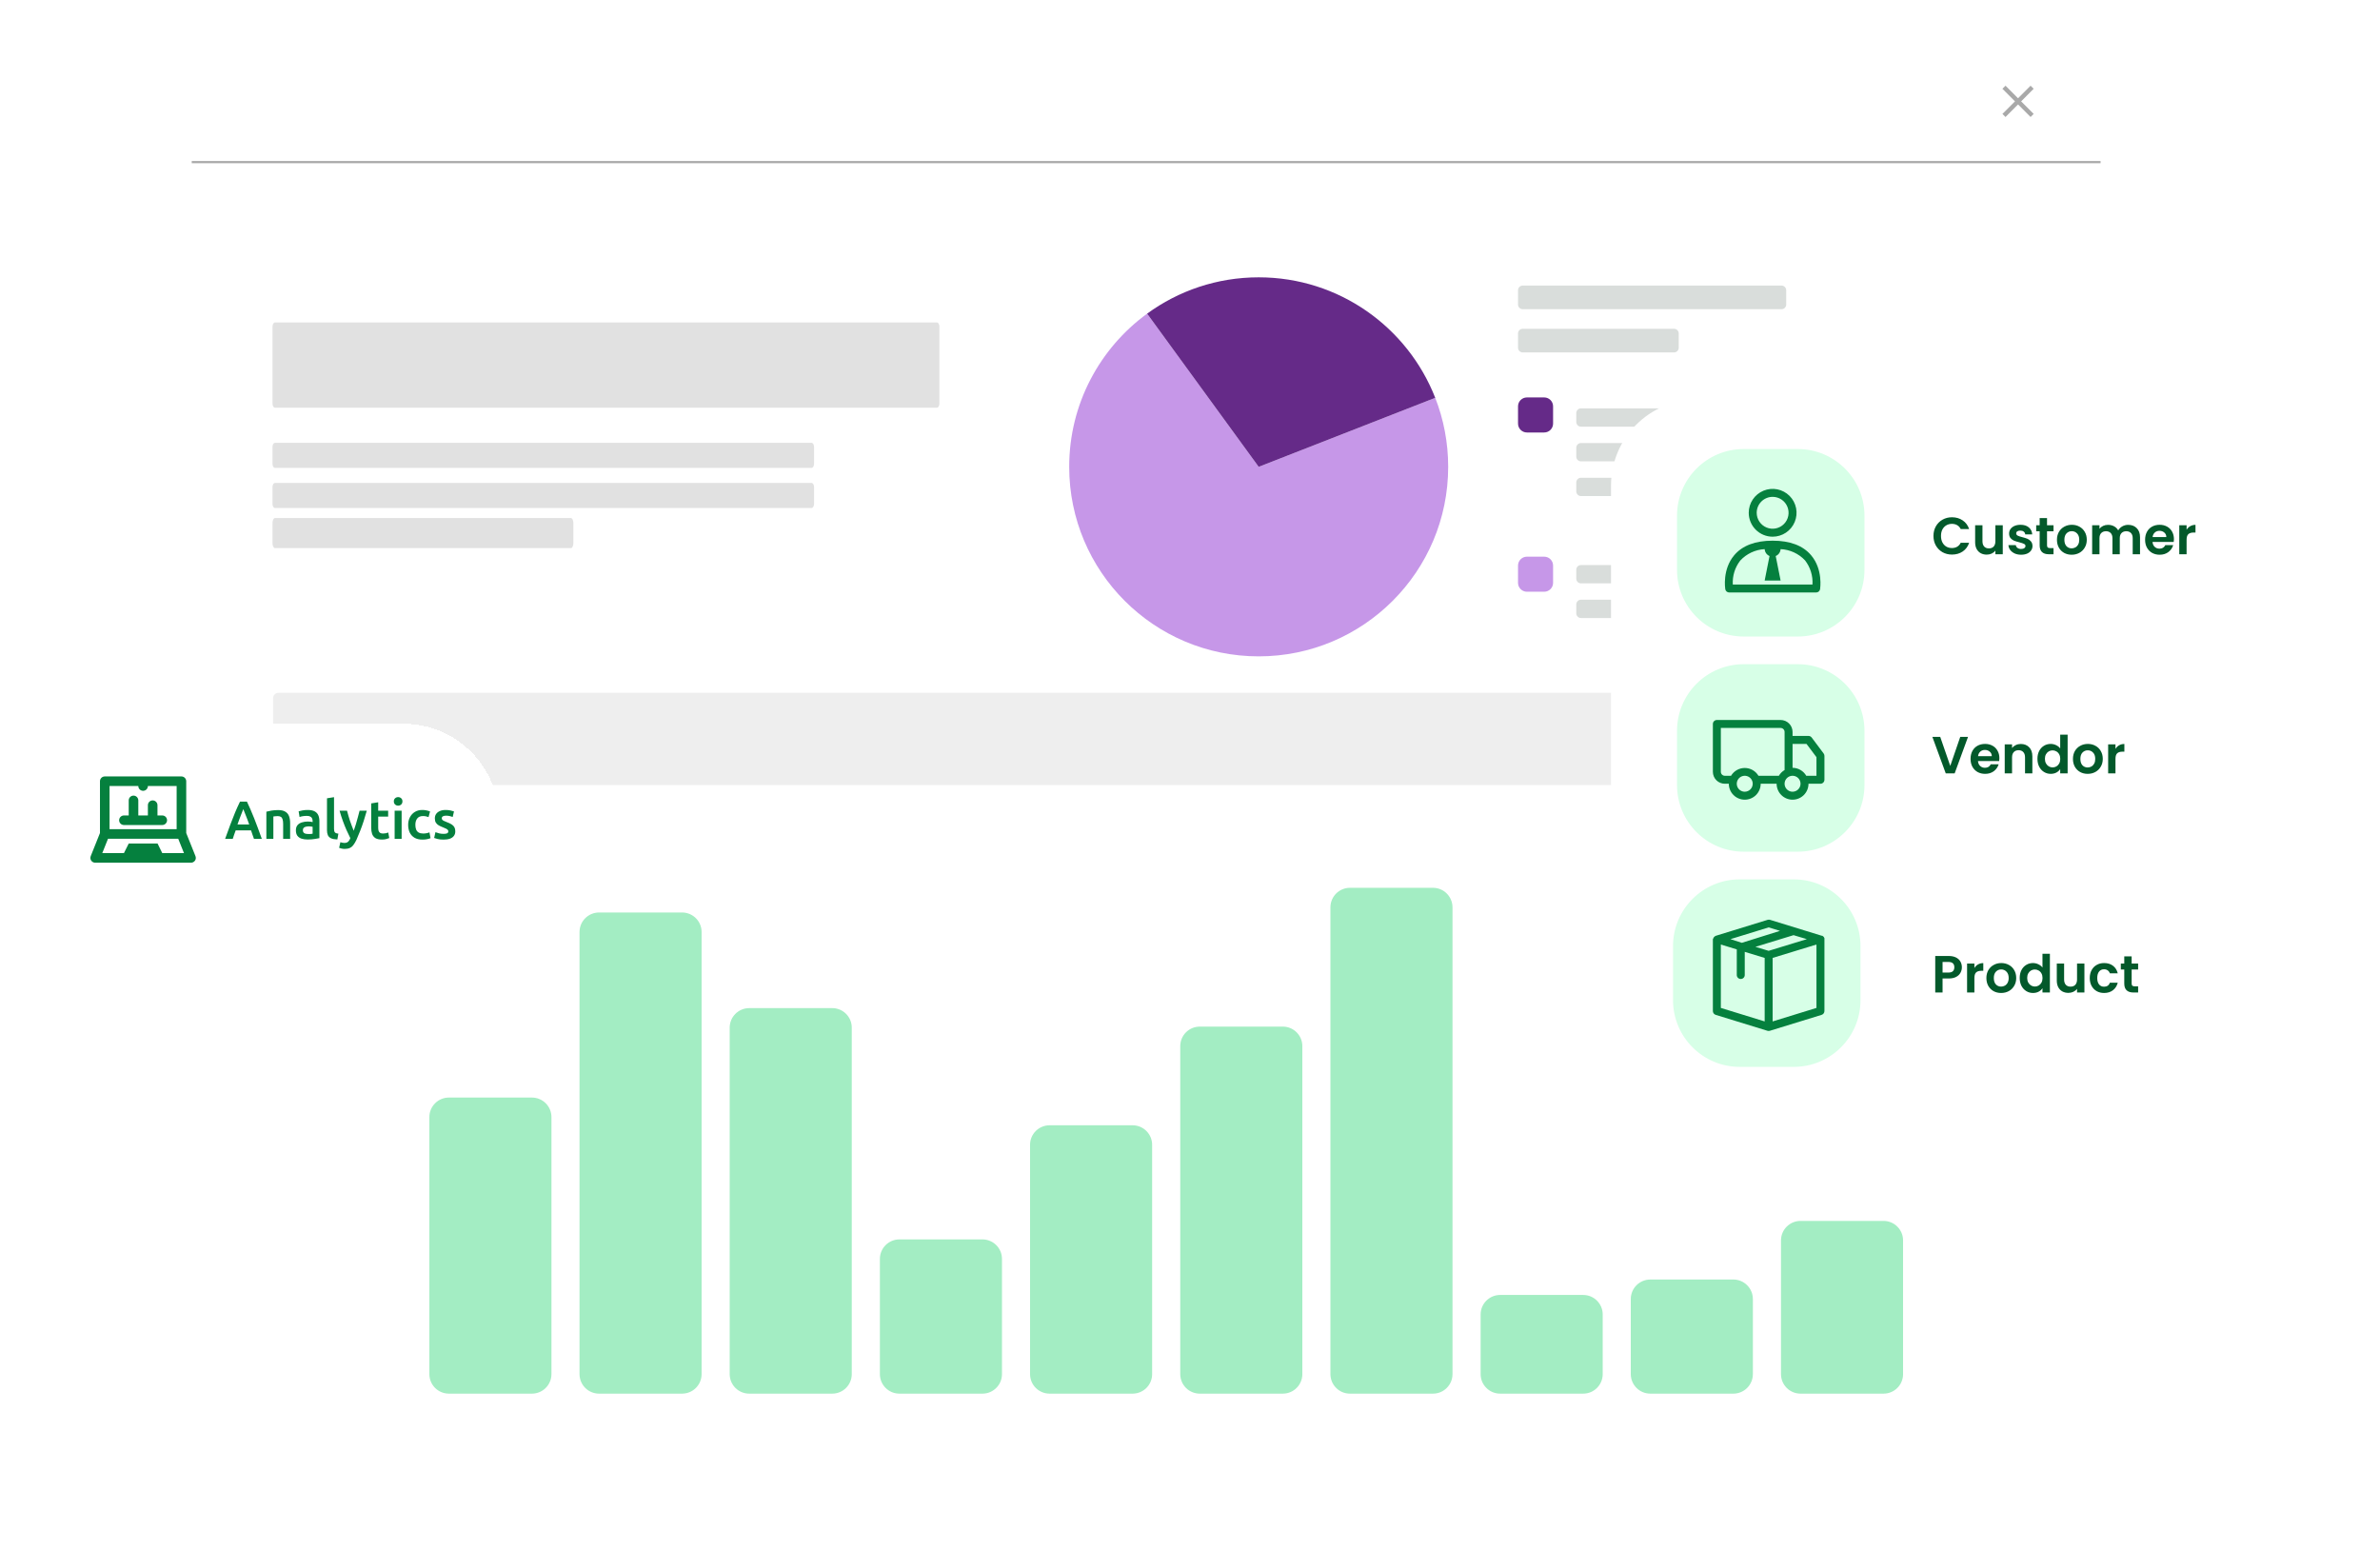 <svg width="554" height="361" viewBox="0 0 554 361" fill="none" xmlns="http://www.w3.org/2000/svg">
<g clip-path="url(#clip0_1555_2417)">
<g filter="url(#filter0_d_1555_2417)">
<path d="M481.723 10.633H51.868C47.872 10.633 44.632 13.873 44.632 17.869V333.871C44.632 337.868 47.872 341.108 51.868 341.108H481.723C485.72 341.108 488.959 337.868 488.959 333.871V17.869C488.959 13.873 485.72 10.633 481.723 10.633Z" fill="white"/>
</g>
<path d="M44.632 37.731H488.959" stroke="#A9A9A9" stroke-width="0.507" stroke-miterlimit="10"/>
<path d="M473.025 20.305L466.469 26.872" stroke="#A9A9A9" stroke-width="1.015" stroke-miterlimit="10"/>
<path d="M466.469 20.305L473.025 26.872" stroke="#A9A9A9" stroke-width="1.015" stroke-miterlimit="10"/>
<path d="M468.854 161.256H64.788C64.116 161.256 63.57 161.801 63.57 162.474V181.493C63.57 182.166 64.116 182.711 64.788 182.711H468.854C469.527 182.711 470.072 182.166 470.072 181.493V162.474C470.072 161.801 469.527 161.256 468.854 161.256Z" fill="#EEEEEE"/>
<path d="M188.913 103.064H64.006C63.689 103.064 63.432 103.491 63.432 104.017V107.946C63.432 108.473 63.689 108.9 64.006 108.9H188.913C189.23 108.9 189.487 108.473 189.487 107.946V104.017C189.487 103.491 189.23 103.064 188.913 103.064Z" fill="#E1E1E1"/>
<path d="M218.091 75.052H64.008C63.69 75.052 63.432 75.49 63.432 76.03V93.915C63.432 94.456 63.69 94.894 64.008 94.894H218.091C218.409 94.894 218.667 94.456 218.667 93.915V76.03C218.667 75.49 218.409 75.052 218.091 75.052Z" fill="#E1E1E1"/>
<path d="M188.913 112.401H64.006C63.689 112.401 63.432 112.828 63.432 113.355V117.284C63.432 117.81 63.689 118.237 64.006 118.237H188.913C189.23 118.237 189.487 117.81 189.487 117.284V113.355C189.487 112.828 189.23 112.401 188.913 112.401Z" fill="#E1E1E1"/>
<path d="M132.889 120.572H64.006C63.689 120.572 63.432 121.084 63.432 121.716V126.43C63.432 127.062 63.689 127.575 64.006 127.575H132.889C133.206 127.575 133.463 127.062 133.463 126.43V121.716C133.463 121.084 133.206 120.572 132.889 120.572Z" fill="#E1E1E1"/>
<g opacity="0.9">
<path d="M158.769 212.377H139.445C136.934 212.377 134.898 214.413 134.898 216.924V319.815C134.898 322.326 136.934 324.362 139.445 324.362H158.769C161.28 324.362 163.316 322.326 163.316 319.815V216.924C163.316 214.413 161.28 212.377 158.769 212.377Z" fill="#99EBBC"/>
<path d="M123.815 255.45H104.491C101.98 255.45 99.945 257.485 99.945 259.996V319.815C99.945 322.326 101.98 324.362 104.491 324.362H123.815C126.326 324.362 128.362 322.326 128.362 319.815V259.996C128.362 257.485 126.326 255.45 123.815 255.45Z" fill="#99EBBC"/>
<path d="M193.722 234.634H174.398C171.887 234.634 169.851 236.669 169.851 239.181V319.815C169.851 322.326 171.887 324.362 174.398 324.362H193.722C196.233 324.362 198.269 322.326 198.269 319.815V239.181C198.269 236.669 196.233 234.634 193.722 234.634Z" fill="#99EBBC"/>
<path d="M228.686 288.464H209.362C206.851 288.464 204.815 290.5 204.815 293.011V319.815C204.815 322.326 206.851 324.362 209.362 324.362H228.686C231.197 324.362 233.233 322.326 233.233 319.815V293.011C233.233 290.5 231.197 288.464 228.686 288.464Z" fill="#99EBBC"/>
<path d="M263.639 261.904H244.315C241.804 261.904 239.769 263.94 239.769 266.451V319.815C239.769 322.326 241.804 324.362 244.315 324.362H263.639C266.151 324.362 268.186 322.326 268.186 319.815V266.451C268.186 263.94 266.151 261.904 263.639 261.904Z" fill="#99EBBC"/>
<path d="M298.603 238.937H279.279C276.768 238.937 274.732 240.973 274.732 243.484V319.815C274.732 322.326 276.768 324.362 279.279 324.362H298.603C301.114 324.362 303.15 322.326 303.15 319.815V243.484C303.15 240.973 301.114 238.937 298.603 238.937Z" fill="#99EBBC"/>
<path d="M333.557 206.633H314.233C311.722 206.633 309.686 208.668 309.686 211.179V319.815C309.686 322.326 311.722 324.362 314.233 324.362H333.557C336.068 324.362 338.103 322.326 338.103 319.815V211.179C338.103 208.668 336.068 206.633 333.557 206.633Z" fill="#99EBBC"/>
<path d="M368.52 301.395H349.196C346.685 301.395 344.65 303.43 344.65 305.941V319.815C344.65 322.326 346.685 324.362 349.196 324.362H368.52C371.031 324.362 373.067 322.326 373.067 319.815V305.941C373.067 303.43 371.031 301.395 368.52 301.395Z" fill="#99EBBC"/>
<path d="M403.474 297.802H384.15C381.639 297.802 379.603 299.837 379.603 302.349V319.815C379.603 322.326 381.639 324.362 384.15 324.362H403.474C405.985 324.362 408.021 322.326 408.021 319.815V302.349C408.021 299.837 405.985 297.802 403.474 297.802Z" fill="#99EBBC"/>
<path d="M438.437 284.161H419.113C416.602 284.161 414.567 286.197 414.567 288.708V319.815C414.567 322.326 416.602 324.362 419.113 324.362H438.437C440.948 324.362 442.984 322.326 442.984 319.815V288.708C442.984 286.197 440.948 284.161 438.437 284.161Z" fill="#99EBBC"/>
</g>
<path d="M292.989 108.655L267.018 73.001C256.026 81.019 248.881 94 248.881 108.655C248.881 133.013 268.631 152.763 292.989 152.763C317.347 152.763 337.097 133.013 337.097 108.655C337.097 102.982 336.031 97.572 334.083 92.589L292.989 108.655Z" fill="#C697E8"/>
<path d="M334.083 92.589C327.658 76.168 311.684 64.547 292.989 64.547C283.276 64.547 274.305 67.683 267.017 73.001L292.989 108.655L334.083 92.589Z" fill="#652A88"/>
<path opacity="0.4" d="M453.426 95.045H368.011C367.406 95.045 366.915 95.536 366.915 96.141V98.211C366.915 98.817 367.406 99.308 368.011 99.308H453.426C454.031 99.308 454.522 98.817 454.522 98.211V96.141C454.522 95.536 454.031 95.045 453.426 95.045Z" fill="#A1AAA5"/>
<path opacity="0.4" d="M453.426 103.114H368.011C367.406 103.114 366.915 103.604 366.915 104.21V106.28C366.915 106.885 367.406 107.376 368.011 107.376H453.426C454.031 107.376 454.522 106.885 454.522 106.28V104.21C454.522 103.604 454.031 103.114 453.426 103.114Z" fill="#A1AAA5"/>
<path opacity="0.4" d="M414.19 111.192H368.011C367.406 111.192 366.915 111.683 366.915 112.288V114.359C366.915 114.964 367.406 115.455 368.011 115.455H414.19C414.795 115.455 415.286 114.964 415.286 114.359V112.288C415.286 111.683 414.795 111.192 414.19 111.192Z" fill="#A1AAA5"/>
<path opacity="0.4" d="M453.426 131.511H368.011C367.406 131.511 366.915 132.002 366.915 132.607V134.677C366.915 135.283 367.406 135.773 368.011 135.773H453.426C454.031 135.773 454.522 135.283 454.522 134.677V132.607C454.522 132.002 454.031 131.511 453.426 131.511Z" fill="#A1AAA5"/>
<path opacity="0.4" d="M414.19 139.579H368.011C367.406 139.579 366.915 140.07 366.915 140.676V142.746C366.915 143.351 367.406 143.842 368.011 143.842H414.19C414.795 143.842 415.286 143.351 415.286 142.746V140.676C415.286 140.07 414.795 139.579 414.19 139.579Z" fill="#A1AAA5"/>
<path opacity="0.4" d="M389.669 76.523H354.452C353.847 76.523 353.356 77.014 353.356 77.619V80.928C353.356 81.533 353.847 82.024 354.452 82.024H389.669C390.275 82.024 390.766 81.533 390.766 80.928V77.619C390.766 77.014 390.275 76.523 389.669 76.523Z" fill="#A1AAA5"/>
<path opacity="0.4" d="M414.687 66.465H354.452C353.847 66.465 353.356 66.956 353.356 67.561V70.87C353.356 71.475 353.847 71.966 354.452 71.966H414.687C415.292 71.966 415.783 71.475 415.783 70.87V67.561C415.783 66.956 415.292 66.465 414.687 66.465Z" fill="#A1AAA5"/>
<path d="M359.445 92.498H355.426C354.283 92.498 353.356 93.425 353.356 94.568V98.587C353.356 99.731 354.283 100.658 355.426 100.658H359.445C360.589 100.658 361.516 99.731 361.516 98.587V94.568C361.516 93.425 360.589 92.498 359.445 92.498Z" fill="#652A88"/>
<path d="M359.445 129.562H355.426C354.283 129.562 353.356 130.489 353.356 131.633V135.652C353.356 136.795 354.283 137.722 355.426 137.722H359.445C360.589 137.722 361.516 136.795 361.516 135.652V131.633C361.516 130.489 360.589 129.562 359.445 129.562Z" fill="#C697E8"/>
<g filter="url(#filter1_d_1555_2417)">
<rect x="375" y="85" width="159" height="184" rx="20" fill="white"/>
</g>
<path d="M456.671 225.13C456.671 225.584 456.562 226.011 456.342 226.409C456.131 226.806 455.794 227.127 455.332 227.371C454.877 227.614 454.3 227.736 453.602 227.736H452.177V231H450.472V222.499H453.602C454.26 222.499 454.82 222.613 455.283 222.84C455.746 223.067 456.091 223.38 456.318 223.778C456.554 224.176 456.671 224.626 456.671 225.13ZM453.529 226.36C454 226.36 454.349 226.254 454.576 226.043C454.804 225.824 454.917 225.519 454.917 225.13C454.917 224.302 454.455 223.888 453.529 223.888H452.177V226.36H453.529ZM459.587 225.3C459.806 224.943 460.09 224.663 460.439 224.46C460.797 224.257 461.203 224.155 461.657 224.155V225.946H461.207C460.671 225.946 460.265 226.072 459.989 226.323C459.721 226.575 459.587 227.013 459.587 227.639V231H457.882V224.253H459.587V225.3ZM465.802 231.11C465.152 231.11 464.568 230.968 464.048 230.683C463.528 230.391 463.118 229.981 462.818 229.453C462.526 228.926 462.379 228.317 462.379 227.626C462.379 226.936 462.53 226.327 462.83 225.8C463.139 225.272 463.557 224.866 464.084 224.582C464.612 224.289 465.201 224.143 465.85 224.143C466.5 224.143 467.089 224.289 467.616 224.582C468.144 224.866 468.558 225.272 468.859 225.8C469.167 226.327 469.321 226.936 469.321 227.626C469.321 228.317 469.163 228.926 468.846 229.453C468.538 229.981 468.116 230.391 467.58 230.683C467.052 230.968 466.459 231.11 465.802 231.11ZM465.802 229.624C466.11 229.624 466.398 229.551 466.666 229.405C466.942 229.25 467.162 229.023 467.324 228.723C467.486 228.422 467.568 228.057 467.568 227.626C467.568 226.985 467.397 226.494 467.056 226.153C466.723 225.804 466.313 225.629 465.826 225.629C465.339 225.629 464.929 225.804 464.596 226.153C464.271 226.494 464.109 226.985 464.109 227.626C464.109 228.268 464.267 228.763 464.584 229.112C464.909 229.453 465.315 229.624 465.802 229.624ZM470.134 227.602C470.134 226.92 470.268 226.315 470.536 225.787C470.812 225.26 471.185 224.854 471.656 224.57C472.127 224.285 472.651 224.143 473.227 224.143C473.666 224.143 474.084 224.241 474.482 224.436C474.879 224.622 475.196 224.874 475.432 225.191V221.988H477.161V231H475.432V230.001C475.22 230.334 474.924 230.602 474.542 230.805C474.161 231.008 473.718 231.11 473.215 231.11C472.647 231.11 472.127 230.963 471.656 230.671C471.185 230.379 470.812 229.969 470.536 229.441C470.268 228.905 470.134 228.292 470.134 227.602ZM475.444 227.626C475.444 227.212 475.363 226.859 475.2 226.567C475.038 226.266 474.819 226.039 474.542 225.885C474.266 225.722 473.97 225.641 473.653 225.641C473.337 225.641 473.044 225.718 472.777 225.873C472.509 226.027 472.289 226.254 472.119 226.555C471.956 226.847 471.875 227.196 471.875 227.602C471.875 228.008 471.956 228.365 472.119 228.674C472.289 228.974 472.509 229.206 472.777 229.368C473.053 229.53 473.345 229.612 473.653 229.612C473.97 229.612 474.266 229.534 474.542 229.38C474.819 229.218 475.038 228.99 475.2 228.698C475.363 228.398 475.444 228.041 475.444 227.626ZM485.196 224.253V231H483.479V230.147C483.259 230.44 482.971 230.671 482.614 230.842C482.265 231.004 481.883 231.085 481.469 231.085C480.941 231.085 480.474 230.976 480.068 230.756C479.663 230.529 479.342 230.2 479.106 229.77C478.879 229.331 478.765 228.812 478.765 228.211V224.253H480.47V227.967C480.47 228.503 480.604 228.917 480.872 229.21C481.14 229.494 481.506 229.636 481.968 229.636C482.439 229.636 482.809 229.494 483.077 229.21C483.345 228.917 483.479 228.503 483.479 227.967V224.253H485.196ZM486.44 227.626C486.44 226.928 486.582 226.319 486.866 225.8C487.15 225.272 487.544 224.866 488.047 224.582C488.551 224.289 489.127 224.143 489.777 224.143C490.613 224.143 491.303 224.354 491.847 224.777C492.399 225.191 492.769 225.775 492.955 226.53H491.116C491.019 226.238 490.852 226.011 490.617 225.848C490.39 225.678 490.106 225.593 489.765 225.593C489.277 225.593 488.892 225.771 488.608 226.128C488.323 226.478 488.181 226.977 488.181 227.626C488.181 228.268 488.323 228.767 488.608 229.124C488.892 229.474 489.277 229.648 489.765 229.648C490.455 229.648 490.905 229.34 491.116 228.723H492.955C492.769 229.453 492.399 230.034 491.847 230.464C491.295 230.894 490.605 231.11 489.777 231.11C489.127 231.11 488.551 230.968 488.047 230.683C487.544 230.391 487.15 229.985 486.866 229.465C486.582 228.938 486.44 228.325 486.44 227.626ZM496.19 225.653V228.917C496.19 229.145 496.242 229.311 496.348 229.417C496.462 229.514 496.648 229.563 496.908 229.563H497.7V231H496.628C495.191 231 494.472 230.302 494.472 228.905V225.653H493.669V224.253H494.472V222.584H496.19V224.253H497.7V225.653H496.19Z" fill="#03592B"/>
<path d="M417.557 204.67H404.953C396.384 204.67 389.437 211.616 389.437 220.185V232.79C389.437 241.359 396.384 248.306 404.953 248.306H417.557C426.126 248.306 433.073 241.359 433.073 232.79V220.185C433.073 211.616 426.126 204.67 417.557 204.67Z" fill="#D7FFE7"/>
<path d="M424.679 218.359C424.641 218.252 424.588 218.152 424.521 218.062C424.502 218.038 424.48 218.016 424.456 217.997C424.399 217.942 424.336 217.893 424.271 217.848L424.169 217.793H424.067L412.01 214.083C411.835 214.03 411.648 214.03 411.472 214.083L399.416 217.793L399.314 217.848L399.212 217.895C399.146 217.939 399.084 217.989 399.026 218.043C399.026 218.043 399.026 218.043 398.962 218.108C398.895 218.199 398.842 218.299 398.804 218.405C398.767 218.46 398.736 218.519 398.711 218.581V235.275C398.702 235.48 398.762 235.683 398.882 235.851C399.001 236.019 399.172 236.142 399.37 236.202L411.426 239.912C411.602 239.961 411.788 239.961 411.964 239.912L424.02 236.202C424.217 236.142 424.389 236.019 424.508 235.851C424.628 235.683 424.688 235.48 424.679 235.275V218.581C424.688 218.507 424.688 218.432 424.679 218.359ZM411.695 221.298L408.616 220.371L417.491 217.654L420.589 218.581L411.695 221.298ZM411.695 215.845L414.338 216.652L405.453 219.434L402.801 218.581L411.695 215.845ZM400.566 219.833L404.276 220.965V226.928C404.276 227.174 404.373 227.41 404.547 227.584C404.721 227.758 404.957 227.855 405.203 227.855C405.449 227.855 405.685 227.758 405.859 227.584C406.033 227.41 406.13 227.174 406.13 226.928V221.54L410.768 222.949V237.732L400.566 234.588V219.833ZM412.622 237.732V222.949L422.824 219.833V234.588L412.622 237.732Z" fill="#05803E"/>
<path d="M418.484 154.59H405.88C397.311 154.59 390.364 161.536 390.364 170.105V182.71C390.364 191.279 397.311 198.225 405.88 198.225H418.484C427.053 198.225 434 191.279 434 182.71V170.105C434 161.536 427.053 154.59 418.484 154.59Z" fill="#D7FFE7"/>
<path d="M424.493 175.364L421.711 171.654C421.625 171.539 421.513 171.445 421.384 171.381C421.255 171.317 421.113 171.283 420.969 171.283H417.259V170.356C417.259 169.618 416.966 168.91 416.445 168.388C415.923 167.866 415.215 167.573 414.477 167.573H399.639C399.393 167.573 399.157 167.671 398.983 167.845C398.809 168.019 398.711 168.255 398.711 168.501V179.63C398.711 180.368 399.004 181.075 399.526 181.597C400.048 182.119 400.756 182.412 401.493 182.412H402.421C402.421 183.396 402.812 184.339 403.507 185.035C404.203 185.731 405.147 186.122 406.13 186.122C407.114 186.122 408.058 185.731 408.754 185.035C409.449 184.339 409.84 183.396 409.84 182.412H413.55C413.55 183.396 413.941 184.339 414.636 185.035C415.332 185.731 416.276 186.122 417.259 186.122C418.243 186.122 419.187 185.731 419.883 185.035C420.578 184.339 420.969 183.396 420.969 182.412H423.751C423.997 182.412 424.233 182.314 424.407 182.14C424.581 181.966 424.679 181.731 424.679 181.485V175.92C424.679 175.719 424.614 175.524 424.493 175.364ZM406.13 184.267C405.764 184.267 405.405 184.158 405.1 183.954C404.795 183.75 404.557 183.461 404.417 183.122C404.276 182.783 404.24 182.41 404.311 182.05C404.383 181.69 404.56 181.36 404.819 181.1C405.078 180.841 405.409 180.664 405.769 180.593C406.128 180.521 406.501 180.558 406.84 180.698C407.179 180.839 407.469 181.076 407.673 181.381C407.877 181.687 407.985 182.045 407.985 182.412C407.985 182.904 407.79 183.376 407.442 183.724C407.094 184.071 406.622 184.267 406.13 184.267ZM414.069 180.557H409.321C408.992 180.004 408.525 179.545 407.966 179.226C407.407 178.908 406.774 178.741 406.13 178.741C405.487 178.741 404.854 178.908 404.295 179.226C403.736 179.545 403.269 180.004 402.94 180.557H401.493C401.247 180.557 401.012 180.459 400.838 180.286C400.664 180.112 400.566 179.876 400.566 179.63V169.428H414.477C414.723 169.428 414.959 169.526 415.133 169.7C415.307 169.874 415.405 170.11 415.405 170.356V179.222C414.852 179.544 414.392 180.004 414.069 180.557ZM417.259 184.267C416.893 184.267 416.534 184.158 416.229 183.954C415.924 183.75 415.686 183.461 415.546 183.122C415.405 182.783 415.369 182.41 415.44 182.05C415.512 181.69 415.688 181.36 415.948 181.1C416.207 180.841 416.538 180.664 416.898 180.593C417.257 180.521 417.63 180.558 417.969 180.698C418.308 180.839 418.598 181.076 418.802 181.381C419.005 181.687 419.114 182.045 419.114 182.412C419.114 182.904 418.919 183.376 418.571 183.724C418.223 184.071 417.751 184.267 417.259 184.267ZM422.824 180.557H420.45C420.126 179.996 419.661 179.53 419.102 179.205C418.542 178.879 417.907 178.706 417.259 178.702V173.138H420.505L422.824 176.226V180.557Z" fill="#05803E"/>
<path d="M458.108 171.499L454.991 180H452.92L449.802 171.499H451.629L453.968 178.258L456.294 171.499H458.108ZM465.403 176.48C465.403 176.724 465.387 176.943 465.354 177.138H460.422C460.462 177.625 460.633 178.007 460.933 178.283C461.234 178.559 461.603 178.697 462.041 178.697C462.675 178.697 463.125 178.425 463.393 177.881H465.232C465.037 178.53 464.664 179.066 464.112 179.488C463.56 179.903 462.882 180.11 462.078 180.11C461.428 180.11 460.844 179.968 460.324 179.683C459.813 179.391 459.411 178.981 459.118 178.453C458.834 177.926 458.692 177.317 458.692 176.626C458.692 175.928 458.834 175.315 459.118 174.787C459.403 174.26 459.8 173.854 460.312 173.57C460.824 173.285 461.412 173.143 462.078 173.143C462.719 173.143 463.292 173.281 463.795 173.557C464.307 173.833 464.7 174.227 464.977 174.739C465.261 175.242 465.403 175.823 465.403 176.48ZM463.637 175.993C463.629 175.555 463.47 175.206 463.162 174.946C462.853 174.678 462.476 174.544 462.029 174.544C461.607 174.544 461.25 174.674 460.957 174.934C460.673 175.185 460.499 175.538 460.434 175.993H463.637ZM470.386 173.155C471.19 173.155 471.84 173.411 472.335 173.923C472.83 174.426 473.078 175.132 473.078 176.042V180H471.373V176.273C471.373 175.737 471.239 175.327 470.971 175.043C470.703 174.751 470.338 174.605 469.875 174.605C469.404 174.605 469.03 174.751 468.754 175.043C468.486 175.327 468.352 175.737 468.352 176.273V180H466.647V173.253H468.352V174.093C468.58 173.801 468.868 173.574 469.217 173.411C469.574 173.241 469.964 173.155 470.386 173.155ZM474.261 176.602C474.261 175.92 474.395 175.315 474.663 174.787C474.939 174.26 475.312 173.854 475.783 173.57C476.254 173.285 476.778 173.143 477.354 173.143C477.793 173.143 478.211 173.241 478.609 173.436C479.006 173.622 479.323 173.874 479.559 174.191V170.988H481.288V180H479.559V179.001C479.347 179.334 479.051 179.602 478.67 179.805C478.288 180.008 477.845 180.11 477.342 180.11C476.774 180.11 476.254 179.963 475.783 179.671C475.312 179.379 474.939 178.969 474.663 178.441C474.395 177.905 474.261 177.292 474.261 176.602ZM479.571 176.626C479.571 176.212 479.49 175.859 479.327 175.567C479.165 175.266 478.946 175.039 478.67 174.885C478.393 174.722 478.097 174.641 477.78 174.641C477.464 174.641 477.172 174.718 476.904 174.873C476.636 175.027 476.416 175.254 476.246 175.555C476.084 175.847 476.002 176.196 476.002 176.602C476.002 177.008 476.084 177.365 476.246 177.674C476.416 177.974 476.636 178.206 476.904 178.368C477.18 178.53 477.472 178.612 477.78 178.612C478.097 178.612 478.393 178.534 478.67 178.38C478.946 178.218 479.165 177.99 479.327 177.698C479.49 177.398 479.571 177.041 479.571 176.626ZM485.949 180.11C485.3 180.11 484.715 179.968 484.196 179.683C483.676 179.391 483.266 178.981 482.965 178.453C482.673 177.926 482.527 177.317 482.527 176.626C482.527 175.936 482.677 175.327 482.978 174.8C483.286 174.272 483.704 173.866 484.232 173.582C484.76 173.289 485.348 173.143 485.998 173.143C486.648 173.143 487.236 173.289 487.764 173.582C488.292 173.866 488.706 174.272 489.006 174.8C489.315 175.327 489.469 175.936 489.469 176.626C489.469 177.317 489.311 177.926 488.994 178.453C488.685 178.981 488.263 179.391 487.727 179.683C487.2 179.968 486.607 180.11 485.949 180.11ZM485.949 178.624C486.258 178.624 486.546 178.551 486.814 178.405C487.09 178.25 487.309 178.023 487.472 177.723C487.634 177.422 487.715 177.057 487.715 176.626C487.715 175.985 487.545 175.494 487.204 175.153C486.871 174.804 486.461 174.629 485.974 174.629C485.486 174.629 485.076 174.804 484.744 175.153C484.419 175.494 484.256 175.985 484.256 176.626C484.256 177.268 484.415 177.763 484.731 178.112C485.056 178.453 485.462 178.624 485.949 178.624ZM492.425 174.3C492.644 173.943 492.928 173.663 493.277 173.46C493.635 173.257 494.04 173.155 494.495 173.155V174.946H494.045C493.509 174.946 493.103 175.072 492.827 175.323C492.559 175.575 492.425 176.013 492.425 176.639V180H490.72V173.253H492.425V174.3Z" fill="#03592B"/>
<path d="M418.484 104.509H405.88C397.311 104.509 390.364 111.456 390.364 120.025V132.629C390.364 141.198 397.311 148.145 405.88 148.145H418.484C427.053 148.145 434 141.198 434 132.629V120.025C434 111.456 427.053 104.509 418.484 104.509Z" fill="#D7FFE7"/>
<path d="M421.581 129.234C419.68 126.98 416.666 125.84 412.622 125.84C408.588 125.84 405.574 126.98 403.673 129.234C400.891 132.526 401.568 136.932 401.595 137.117C401.631 137.337 401.744 137.536 401.914 137.679C402.085 137.822 402.3 137.899 402.523 137.896H422.74C422.963 137.899 423.179 137.822 423.349 137.679C423.519 137.536 423.632 137.337 423.668 137.117C423.686 136.969 424.373 132.526 421.581 129.234ZM421.896 136.041H403.348C403.236 134.039 403.849 132.064 405.073 130.477C406.55 128.878 408.594 127.92 410.767 127.806C410.787 128.152 410.904 128.486 411.104 128.77C411.304 129.054 411.579 129.275 411.899 129.41L410.767 135.114H414.477L413.336 129.41C413.658 129.277 413.935 129.056 414.137 128.772C414.339 128.488 414.457 128.153 414.477 127.806C416.64 127.907 418.678 128.845 420.162 130.421C421.403 132.022 422.019 134.02 421.896 136.041Z" fill="#05803E"/>
<path d="M412.622 124.912C413.723 124.912 414.799 124.586 415.714 123.975C416.629 123.363 417.342 122.494 417.763 121.477C418.184 120.46 418.295 119.342 418.08 118.262C417.865 117.183 417.335 116.191 416.557 115.413C415.779 114.635 414.787 114.105 413.708 113.89C412.628 113.676 411.51 113.786 410.493 114.207C409.476 114.628 408.607 115.341 407.996 116.256C407.384 117.171 407.058 118.247 407.058 119.348C407.058 120.824 407.644 122.239 408.688 123.283C409.731 124.326 411.147 124.912 412.622 124.912ZM412.622 115.638C413.356 115.638 414.073 115.856 414.683 116.263C415.293 116.671 415.769 117.25 416.05 117.928C416.33 118.606 416.404 119.352 416.261 120.072C416.118 120.791 415.764 121.452 415.245 121.971C414.727 122.49 414.066 122.843 413.346 122.986C412.626 123.129 411.881 123.056 411.203 122.775C410.525 122.494 409.945 122.019 409.538 121.409C409.13 120.799 408.913 120.082 408.913 119.348C408.913 118.364 409.303 117.42 409.999 116.725C410.695 116.029 411.638 115.638 412.622 115.638Z" fill="#05803E"/>
<path d="M450.058 124.737C450.058 123.901 450.245 123.154 450.618 122.496C451 121.831 451.516 121.315 452.165 120.95C452.823 120.576 453.558 120.39 454.369 120.39C455.319 120.39 456.152 120.633 456.866 121.12C457.581 121.607 458.08 122.281 458.364 123.142H456.403C456.208 122.736 455.932 122.432 455.575 122.229C455.226 122.026 454.82 121.924 454.357 121.924C453.862 121.924 453.419 122.042 453.03 122.277C452.648 122.505 452.348 122.829 452.129 123.252C451.917 123.674 451.812 124.169 451.812 124.737C451.812 125.298 451.917 125.793 452.129 126.223C452.348 126.645 452.648 126.974 453.03 127.21C453.419 127.437 453.862 127.551 454.357 127.551C454.82 127.551 455.226 127.449 455.575 127.246C455.932 127.035 456.208 126.727 456.403 126.321H458.364C458.08 127.189 457.581 127.867 456.866 128.355C456.16 128.834 455.328 129.073 454.369 129.073C453.558 129.073 452.823 128.89 452.165 128.525C451.516 128.152 451 127.636 450.618 126.978C450.245 126.321 450.058 125.574 450.058 124.737ZM466.19 122.253V129H464.473V128.147C464.254 128.44 463.965 128.671 463.608 128.842C463.259 129.004 462.877 129.085 462.463 129.085C461.936 129.085 461.469 128.976 461.063 128.756C460.657 128.529 460.336 128.2 460.101 127.77C459.873 127.331 459.76 126.812 459.76 126.211V122.253H461.465V125.967C461.465 126.503 461.599 126.917 461.867 127.21C462.134 127.494 462.5 127.636 462.963 127.636C463.434 127.636 463.803 127.494 464.071 127.21C464.339 126.917 464.473 126.503 464.473 125.967V122.253H466.19ZM470.454 129.11C469.902 129.11 469.407 129.012 468.968 128.817C468.53 128.614 468.181 128.342 467.921 128.001C467.669 127.66 467.531 127.283 467.507 126.869H469.224C469.257 127.129 469.383 127.344 469.602 127.514C469.829 127.685 470.109 127.77 470.442 127.77C470.767 127.77 471.019 127.705 471.197 127.575C471.384 127.445 471.477 127.279 471.477 127.076C471.477 126.857 471.364 126.694 471.136 126.589C470.917 126.475 470.564 126.353 470.077 126.223C469.573 126.101 469.159 125.976 468.834 125.846C468.518 125.716 468.242 125.517 468.006 125.249C467.779 124.981 467.665 124.62 467.665 124.165C467.665 123.791 467.771 123.45 467.982 123.142C468.201 122.833 468.51 122.59 468.908 122.411C469.314 122.233 469.788 122.143 470.332 122.143C471.136 122.143 471.778 122.346 472.257 122.752C472.736 123.15 473 123.69 473.048 124.372H471.416C471.392 124.104 471.278 123.893 471.075 123.739C470.881 123.576 470.617 123.495 470.284 123.495C469.975 123.495 469.736 123.552 469.565 123.666C469.403 123.779 469.322 123.938 469.322 124.141C469.322 124.368 469.435 124.543 469.663 124.664C469.89 124.778 470.243 124.896 470.722 125.017C471.209 125.139 471.611 125.265 471.928 125.395C472.245 125.525 472.517 125.728 472.744 126.004C472.979 126.272 473.101 126.629 473.109 127.076C473.109 127.465 473 127.815 472.78 128.123C472.569 128.432 472.261 128.675 471.855 128.854C471.457 129.024 470.99 129.11 470.454 129.11ZM476.494 123.653V126.917C476.494 127.145 476.547 127.311 476.652 127.417C476.766 127.514 476.953 127.563 477.213 127.563H478.004V129H476.932C475.495 129 474.777 128.302 474.777 126.905V123.653H473.973V122.253H474.777V120.584H476.494V122.253H478.004V123.653H476.494ZM482.227 129.11C481.577 129.11 480.992 128.968 480.473 128.683C479.953 128.391 479.543 127.981 479.243 127.453C478.95 126.926 478.804 126.317 478.804 125.626C478.804 124.936 478.955 124.327 479.255 123.8C479.563 123.272 479.982 122.866 480.509 122.582C481.037 122.289 481.626 122.143 482.275 122.143C482.925 122.143 483.514 122.289 484.041 122.582C484.569 122.866 484.983 123.272 485.284 123.8C485.592 124.327 485.746 124.936 485.746 125.626C485.746 126.317 485.588 126.926 485.271 127.453C484.963 127.981 484.541 128.391 484.005 128.683C483.477 128.968 482.884 129.11 482.227 129.11ZM482.227 127.624C482.535 127.624 482.823 127.551 483.091 127.405C483.367 127.25 483.587 127.023 483.749 126.723C483.911 126.422 483.993 126.057 483.993 125.626C483.993 124.985 483.822 124.494 483.481 124.153C483.148 123.804 482.738 123.629 482.251 123.629C481.764 123.629 481.354 123.804 481.021 124.153C480.696 124.494 480.534 124.985 480.534 125.626C480.534 126.268 480.692 126.763 481.009 127.112C481.333 127.453 481.739 127.624 482.227 127.624ZM495.376 122.155C496.204 122.155 496.87 122.411 497.373 122.923C497.885 123.426 498.141 124.132 498.141 125.042V129H496.436V125.273C496.436 124.745 496.302 124.344 496.034 124.068C495.766 123.783 495.4 123.641 494.938 123.641C494.475 123.641 494.105 123.783 493.829 124.068C493.561 124.344 493.428 124.745 493.428 125.273V129H491.722V125.273C491.722 124.745 491.588 124.344 491.321 124.068C491.053 123.783 490.687 123.641 490.224 123.641C489.754 123.641 489.38 123.783 489.104 124.068C488.836 124.344 488.702 124.745 488.702 125.273V129H486.997V122.253H488.702V123.069C488.921 122.785 489.201 122.561 489.542 122.399C489.892 122.237 490.273 122.155 490.687 122.155C491.215 122.155 491.686 122.269 492.1 122.496C492.514 122.716 492.835 123.032 493.062 123.446C493.281 123.057 493.598 122.744 494.012 122.509C494.434 122.273 494.889 122.155 495.376 122.155ZM506.031 125.48C506.031 125.724 506.015 125.943 505.982 126.138H501.05C501.09 126.625 501.261 127.007 501.561 127.283C501.862 127.559 502.231 127.697 502.669 127.697C503.303 127.697 503.753 127.425 504.021 126.881H505.86C505.666 127.53 505.292 128.066 504.74 128.488C504.188 128.903 503.51 129.11 502.706 129.11C502.056 129.11 501.472 128.968 500.952 128.683C500.441 128.391 500.039 127.981 499.747 127.453C499.462 126.926 499.32 126.317 499.32 125.626C499.32 124.928 499.462 124.315 499.747 123.787C500.031 123.26 500.429 122.854 500.94 122.57C501.452 122.285 502.04 122.143 502.706 122.143C503.347 122.143 503.92 122.281 504.423 122.557C504.935 122.833 505.329 123.227 505.605 123.739C505.889 124.242 506.031 124.823 506.031 125.48ZM504.265 124.993C504.257 124.555 504.098 124.206 503.79 123.946C503.481 123.678 503.104 123.544 502.657 123.544C502.235 123.544 501.878 123.674 501.586 123.934C501.301 124.185 501.127 124.538 501.062 124.993H504.265ZM508.98 123.3C509.2 122.943 509.484 122.663 509.833 122.46C510.19 122.257 510.596 122.155 511.051 122.155V123.946H510.6C510.064 123.946 509.658 124.072 509.382 124.323C509.114 124.575 508.98 125.013 508.98 125.639V129H507.275V122.253H508.98V123.3Z" fill="#03592B"/>
<g filter="url(#filter2_d_1555_2417)">
<path d="M11 182.31C11 169.988 20.988 160 33.31 160H93.887C106.208 160 116.197 169.988 116.197 182.31V182.31C116.197 194.631 106.208 204.619 93.887 204.619H33.31C20.988 204.619 11 194.631 11 182.31V182.31Z" fill="white" shape-rendering="crispEdges"/>
<path d="M45.502 190.821L43.349 185.444V173.386C43.349 172.772 42.847 172.27 42.234 172.27H24.386C23.772 172.27 23.27 172.772 23.27 173.386V185.444L21.117 190.821C20.984 191.167 21.028 191.557 21.229 191.858C21.441 192.159 21.787 192.349 22.155 192.349H44.465C44.833 192.349 45.178 192.159 45.391 191.858C45.602 191.557 45.636 191.167 45.502 190.821ZM32.194 174.501C32.194 175.115 32.696 175.617 33.31 175.617C33.923 175.617 34.425 175.115 34.425 174.501H41.118V184.541H25.501V174.501H32.194ZM37.772 190.118L36.678 187.887H29.963L28.848 190.118H23.806L25.144 186.772H41.486L42.825 190.118H37.772Z" fill="#05803E"/>
<path d="M28.848 183.581H37.772C38.385 183.581 38.887 183.079 38.887 182.466C38.887 181.852 38.385 181.35 37.772 181.35H36.656V178.963C36.656 178.35 36.154 177.848 35.541 177.848C34.927 177.848 34.425 178.35 34.425 178.963V181.35H32.194V177.848C32.194 177.234 31.692 176.732 31.079 176.732C30.465 176.732 29.963 177.234 29.963 177.848V181.35H28.848C28.234 181.35 27.732 181.852 27.732 182.466C27.732 183.079 28.234 183.581 28.848 183.581Z" fill="#05803E"/>
<path d="M52.398 186.81C52.84 185.574 53.25 184.456 53.625 183.454C54.001 182.444 54.368 181.509 54.727 180.65C55.094 179.782 55.474 178.943 55.866 178.133H57.481C57.774 178.742 58.057 179.368 58.333 180.011C58.608 180.646 58.884 181.309 59.159 182.002C59.435 182.695 59.718 183.438 60.011 184.231C60.311 185.024 60.624 185.883 60.95 186.81H59.122C59.013 186.476 58.896 186.146 58.771 185.821C58.654 185.487 58.542 185.153 58.433 184.819H54.865C54.748 185.153 54.627 185.487 54.502 185.821C54.385 186.146 54.276 186.476 54.176 186.81H52.398ZM55.278 183.454H58.007C57.874 183.062 57.74 182.691 57.607 182.34C57.473 181.981 57.344 181.651 57.219 181.351C57.102 181.042 56.993 180.767 56.893 180.524C56.793 180.274 56.705 180.057 56.63 179.873C56.563 180.057 56.48 180.274 56.38 180.524C56.288 180.767 56.179 181.042 56.054 181.351C55.937 181.651 55.812 181.981 55.678 182.34C55.545 182.691 55.411 183.062 55.278 183.454ZM62.003 186.81V180.474C62.303 180.391 62.692 180.307 63.167 180.224C63.651 180.141 64.173 180.099 64.733 180.099C65.467 180.099 66.035 180.228 66.435 180.487C66.844 180.737 67.128 181.088 67.287 181.539C67.454 181.989 67.537 182.515 67.537 183.116V186.81H65.909V183.342C65.909 182.899 65.868 182.544 65.784 182.277C65.709 182.002 65.58 181.806 65.396 181.689C65.212 181.564 64.954 181.501 64.62 181.501C64.428 181.501 64.24 181.514 64.056 181.539C63.881 181.555 63.739 181.572 63.631 181.589V186.81H62.003ZM71.606 186.948C71.063 186.948 70.587 186.881 70.178 186.747C69.769 186.605 69.448 186.38 69.214 186.071C68.989 185.754 68.876 185.332 68.876 184.807C68.876 184.306 69.001 183.905 69.252 183.605C69.511 183.304 69.853 183.091 70.279 182.966C70.704 182.832 71.159 182.766 71.643 182.766C71.885 182.766 72.107 182.778 72.307 182.803C72.516 182.828 72.67 182.857 72.77 182.891V182.666C72.77 182.432 72.728 182.223 72.645 182.039C72.57 181.856 72.432 181.714 72.232 181.614C72.04 181.505 71.773 181.451 71.43 181.451C71.072 181.451 70.746 181.476 70.454 181.526C70.162 181.576 69.92 181.639 69.728 181.714L69.515 180.387C69.715 180.32 70.003 180.253 70.379 180.186C70.763 180.111 71.172 180.074 71.606 180.074C72.299 180.074 72.845 180.182 73.246 180.399C73.647 180.616 73.93 180.921 74.097 181.313C74.264 181.706 74.348 182.169 74.348 182.703V186.635C74.106 186.685 73.747 186.747 73.271 186.822C72.804 186.906 72.249 186.948 71.606 186.948ZM71.731 185.67C71.948 185.67 72.148 185.666 72.332 185.658C72.516 185.641 72.662 185.62 72.77 185.595V183.993C72.695 183.968 72.574 183.947 72.407 183.93C72.249 183.905 72.082 183.893 71.906 183.893C71.664 183.893 71.435 183.918 71.218 183.968C71.009 184.009 70.838 184.093 70.704 184.218C70.571 184.343 70.504 184.527 70.504 184.769C70.504 185.103 70.612 185.337 70.829 185.47C71.055 185.604 71.355 185.67 71.731 185.67ZM78.529 186.935C77.895 186.918 77.402 186.827 77.052 186.66C76.701 186.493 76.455 186.251 76.313 185.933C76.18 185.616 76.113 185.232 76.113 184.781V177.357L77.753 177.094V184.481C77.753 184.832 77.816 185.094 77.941 185.27C78.066 185.437 78.341 185.541 78.767 185.583L78.529 186.935ZM80.244 189.139C79.968 189.139 79.714 189.109 79.48 189.051C79.254 189.001 79.075 188.947 78.942 188.888L79.229 187.574C79.388 187.632 79.543 187.674 79.693 187.699C79.851 187.732 80.01 187.749 80.168 187.749C80.419 187.749 80.628 187.707 80.794 187.624C80.961 187.549 81.103 187.423 81.22 187.248C81.345 187.081 81.454 186.872 81.546 186.622C81.245 186.038 80.949 185.416 80.657 184.756C80.365 184.089 80.081 183.379 79.805 182.628C79.53 181.868 79.275 181.075 79.042 180.249H80.782C80.865 180.591 80.966 180.963 81.082 181.363C81.199 181.756 81.325 182.161 81.458 182.578C81.6 182.987 81.746 183.392 81.896 183.792C82.047 184.193 82.193 184.564 82.335 184.907C82.51 184.439 82.677 183.943 82.835 183.417C82.994 182.891 83.144 182.357 83.286 181.814C83.436 181.272 83.574 180.75 83.699 180.249H85.377C85.143 181.084 84.901 181.889 84.651 182.666C84.4 183.442 84.133 184.189 83.85 184.907C83.574 185.625 83.282 186.33 82.973 187.023C82.739 187.515 82.501 187.916 82.259 188.225C82.026 188.542 81.75 188.771 81.433 188.913C81.116 189.064 80.719 189.139 80.244 189.139ZM88.898 186.96C88.256 186.96 87.751 186.847 87.383 186.622C87.025 186.388 86.77 186.067 86.62 185.658C86.478 185.241 86.407 184.748 86.407 184.18V178.546L88.034 178.283V180.249H90.351V181.614H88.034V184.18C88.034 184.489 88.068 184.748 88.135 184.957C88.21 185.157 88.327 185.307 88.485 185.408C88.652 185.508 88.873 185.558 89.149 185.558C89.374 185.558 89.591 185.537 89.8 185.495C90.017 185.445 90.209 185.387 90.376 185.32L90.614 186.609C90.413 186.693 90.175 186.772 89.9 186.847C89.625 186.922 89.291 186.96 88.898 186.96ZM91.862 186.81V180.249H93.489V186.81H91.862ZM92.675 179.072C92.408 179.072 92.175 178.984 91.974 178.809C91.774 178.626 91.674 178.379 91.674 178.07C91.674 177.762 91.774 177.52 91.974 177.344C92.175 177.169 92.408 177.081 92.675 177.081C92.951 177.081 93.185 177.169 93.377 177.344C93.577 177.52 93.677 177.762 93.677 178.07C93.677 178.379 93.577 178.626 93.377 178.809C93.185 178.984 92.951 179.072 92.675 179.072ZM98.364 186.973C97.588 186.973 96.953 186.822 96.461 186.522C95.968 186.221 95.601 185.812 95.359 185.295C95.125 184.777 95.008 184.189 95.008 183.529C95.008 182.887 95.142 182.307 95.409 181.789C95.676 181.263 96.056 180.846 96.548 180.537C97.041 180.228 97.629 180.074 98.314 180.074C98.664 180.074 98.986 180.107 99.278 180.174C99.578 180.232 99.854 180.316 100.104 180.424L99.754 181.739C99.578 181.672 99.386 181.614 99.178 181.564C98.969 181.514 98.727 181.489 98.451 181.489C97.859 181.489 97.416 181.676 97.124 182.052C96.832 182.419 96.686 182.912 96.686 183.529C96.686 183.947 96.745 184.31 96.861 184.619C96.978 184.919 97.174 185.153 97.45 185.32C97.725 185.478 98.088 185.558 98.539 185.558C98.79 185.558 99.04 185.533 99.29 185.483C99.549 185.433 99.775 185.366 99.966 185.282L100.217 186.635C100.017 186.726 99.754 186.806 99.428 186.872C99.103 186.939 98.748 186.973 98.364 186.973ZM103.249 186.973C102.674 186.973 102.198 186.922 101.822 186.822C101.455 186.731 101.2 186.651 101.058 186.584L101.359 185.245C101.618 185.345 101.906 185.437 102.223 185.52C102.548 185.595 102.895 185.633 103.262 185.633C103.629 185.633 103.901 185.591 104.076 185.508C104.259 185.424 104.351 185.266 104.351 185.032C104.351 184.898 104.305 184.786 104.214 184.694C104.13 184.602 103.997 184.51 103.813 184.418C103.638 184.327 103.408 184.226 103.124 184.118C102.757 183.976 102.427 183.826 102.135 183.667C101.851 183.5 101.626 183.287 101.459 183.029C101.3 182.77 101.221 182.436 101.221 182.027C101.221 181.626 101.321 181.284 101.522 181C101.73 180.708 102.018 180.483 102.386 180.324C102.761 180.157 103.208 180.074 103.725 180.074C104.134 180.074 104.514 180.111 104.865 180.186C105.215 180.262 105.486 180.337 105.678 180.412L105.378 181.701C105.194 181.635 104.973 181.568 104.714 181.501C104.464 181.434 104.168 181.401 103.825 181.401C103.517 181.401 103.275 181.451 103.099 181.551C102.924 181.643 102.836 181.793 102.836 182.002C102.836 182.127 102.87 182.236 102.936 182.327C103.003 182.419 103.116 182.507 103.275 182.59C103.433 182.674 103.654 182.77 103.938 182.878C104.447 183.062 104.848 183.25 105.14 183.442C105.432 183.634 105.645 183.855 105.779 184.105C105.912 184.356 105.979 184.669 105.979 185.044C105.979 185.47 105.87 185.825 105.653 186.109C105.445 186.392 105.136 186.609 104.727 186.76C104.318 186.902 103.825 186.973 103.249 186.973Z" fill="#05803E"/>
</g>
</g>
<defs>
<filter id="filter0_d_1555_2417" x="35.632" y="5.633" width="462.327" height="348.475" filterUnits="userSpaceOnUse" color-interpolation-filters="sRGB">
<feFlood flood-opacity="0" result="BackgroundImageFix"/>
<feColorMatrix in="SourceAlpha" type="matrix" values="0 0 0 0 0 0 0 0 0 0 0 0 0 0 0 0 0 0 127 0" result="hardAlpha"/>
<feMorphology radius="1" operator="dilate" in="SourceAlpha" result="effect1_dropShadow_1555_2417"/>
<feOffset dy="4"/>
<feGaussianBlur stdDeviation="4"/>
<feComposite in2="hardAlpha" operator="out"/>
<feColorMatrix type="matrix" values="0 0 0 0 0 0 0 0 0 0 0 0 0 0 0 0 0 0 0.14 0"/>
<feBlend mode="normal" in2="BackgroundImageFix" result="effect1_dropShadow_1555_2417"/>
<feBlend mode="normal" in="SourceGraphic" in2="effect1_dropShadow_1555_2417" result="shape"/>
</filter>
<filter id="filter1_d_1555_2417" x="358" y="76" width="193" height="218" filterUnits="userSpaceOnUse" color-interpolation-filters="sRGB">
<feFlood flood-opacity="0" result="BackgroundImageFix"/>
<feColorMatrix in="SourceAlpha" type="matrix" values="0 0 0 0 0 0 0 0 0 0 0 0 0 0 0 0 0 0 127 0" result="hardAlpha"/>
<feMorphology radius="1" operator="dilate" in="SourceAlpha" result="effect1_dropShadow_1555_2417"/>
<feOffset dy="8"/>
<feGaussianBlur stdDeviation="8"/>
<feComposite in2="hardAlpha" operator="out"/>
<feColorMatrix type="matrix" values="0 0 0 0 0 0 0 0 0 0 0 0 0 0 0 0 0 0 0.14 0"/>
<feBlend mode="normal" in2="BackgroundImageFix" result="effect1_dropShadow_1555_2417"/>
<feBlend mode="normal" in="SourceGraphic" in2="effect1_dropShadow_1555_2417" result="shape"/>
</filter>
<filter id="filter2_d_1555_2417" x="-6.936" y="150.504" width="141.069" height="80.492" filterUnits="userSpaceOnUse" color-interpolation-filters="sRGB">
<feFlood flood-opacity="0" result="BackgroundImageFix"/>
<feColorMatrix in="SourceAlpha" type="matrix" values="0 0 0 0 0 0 0 0 0 0 0 0 0 0 0 0 0 0 127 0" result="hardAlpha"/>
<feMorphology radius="1.055" operator="dilate" in="SourceAlpha" result="effect1_dropShadow_1555_2417"/>
<feOffset dy="8.441"/>
<feGaussianBlur stdDeviation="8.441"/>
<feComposite in2="hardAlpha" operator="out"/>
<feColorMatrix type="matrix" values="0 0 0 0 0 0 0 0 0 0 0 0 0 0 0 0 0 0 0.14 0"/>
<feBlend mode="normal" in2="BackgroundImageFix" result="effect1_dropShadow_1555_2417"/>
<feBlend mode="normal" in="SourceGraphic" in2="effect1_dropShadow_1555_2417" result="shape"/>
</filter>
<clipPath id="clip0_1555_2417">
<rect width="554" height="361" fill="white"/>
</clipPath>
</defs>
</svg>
